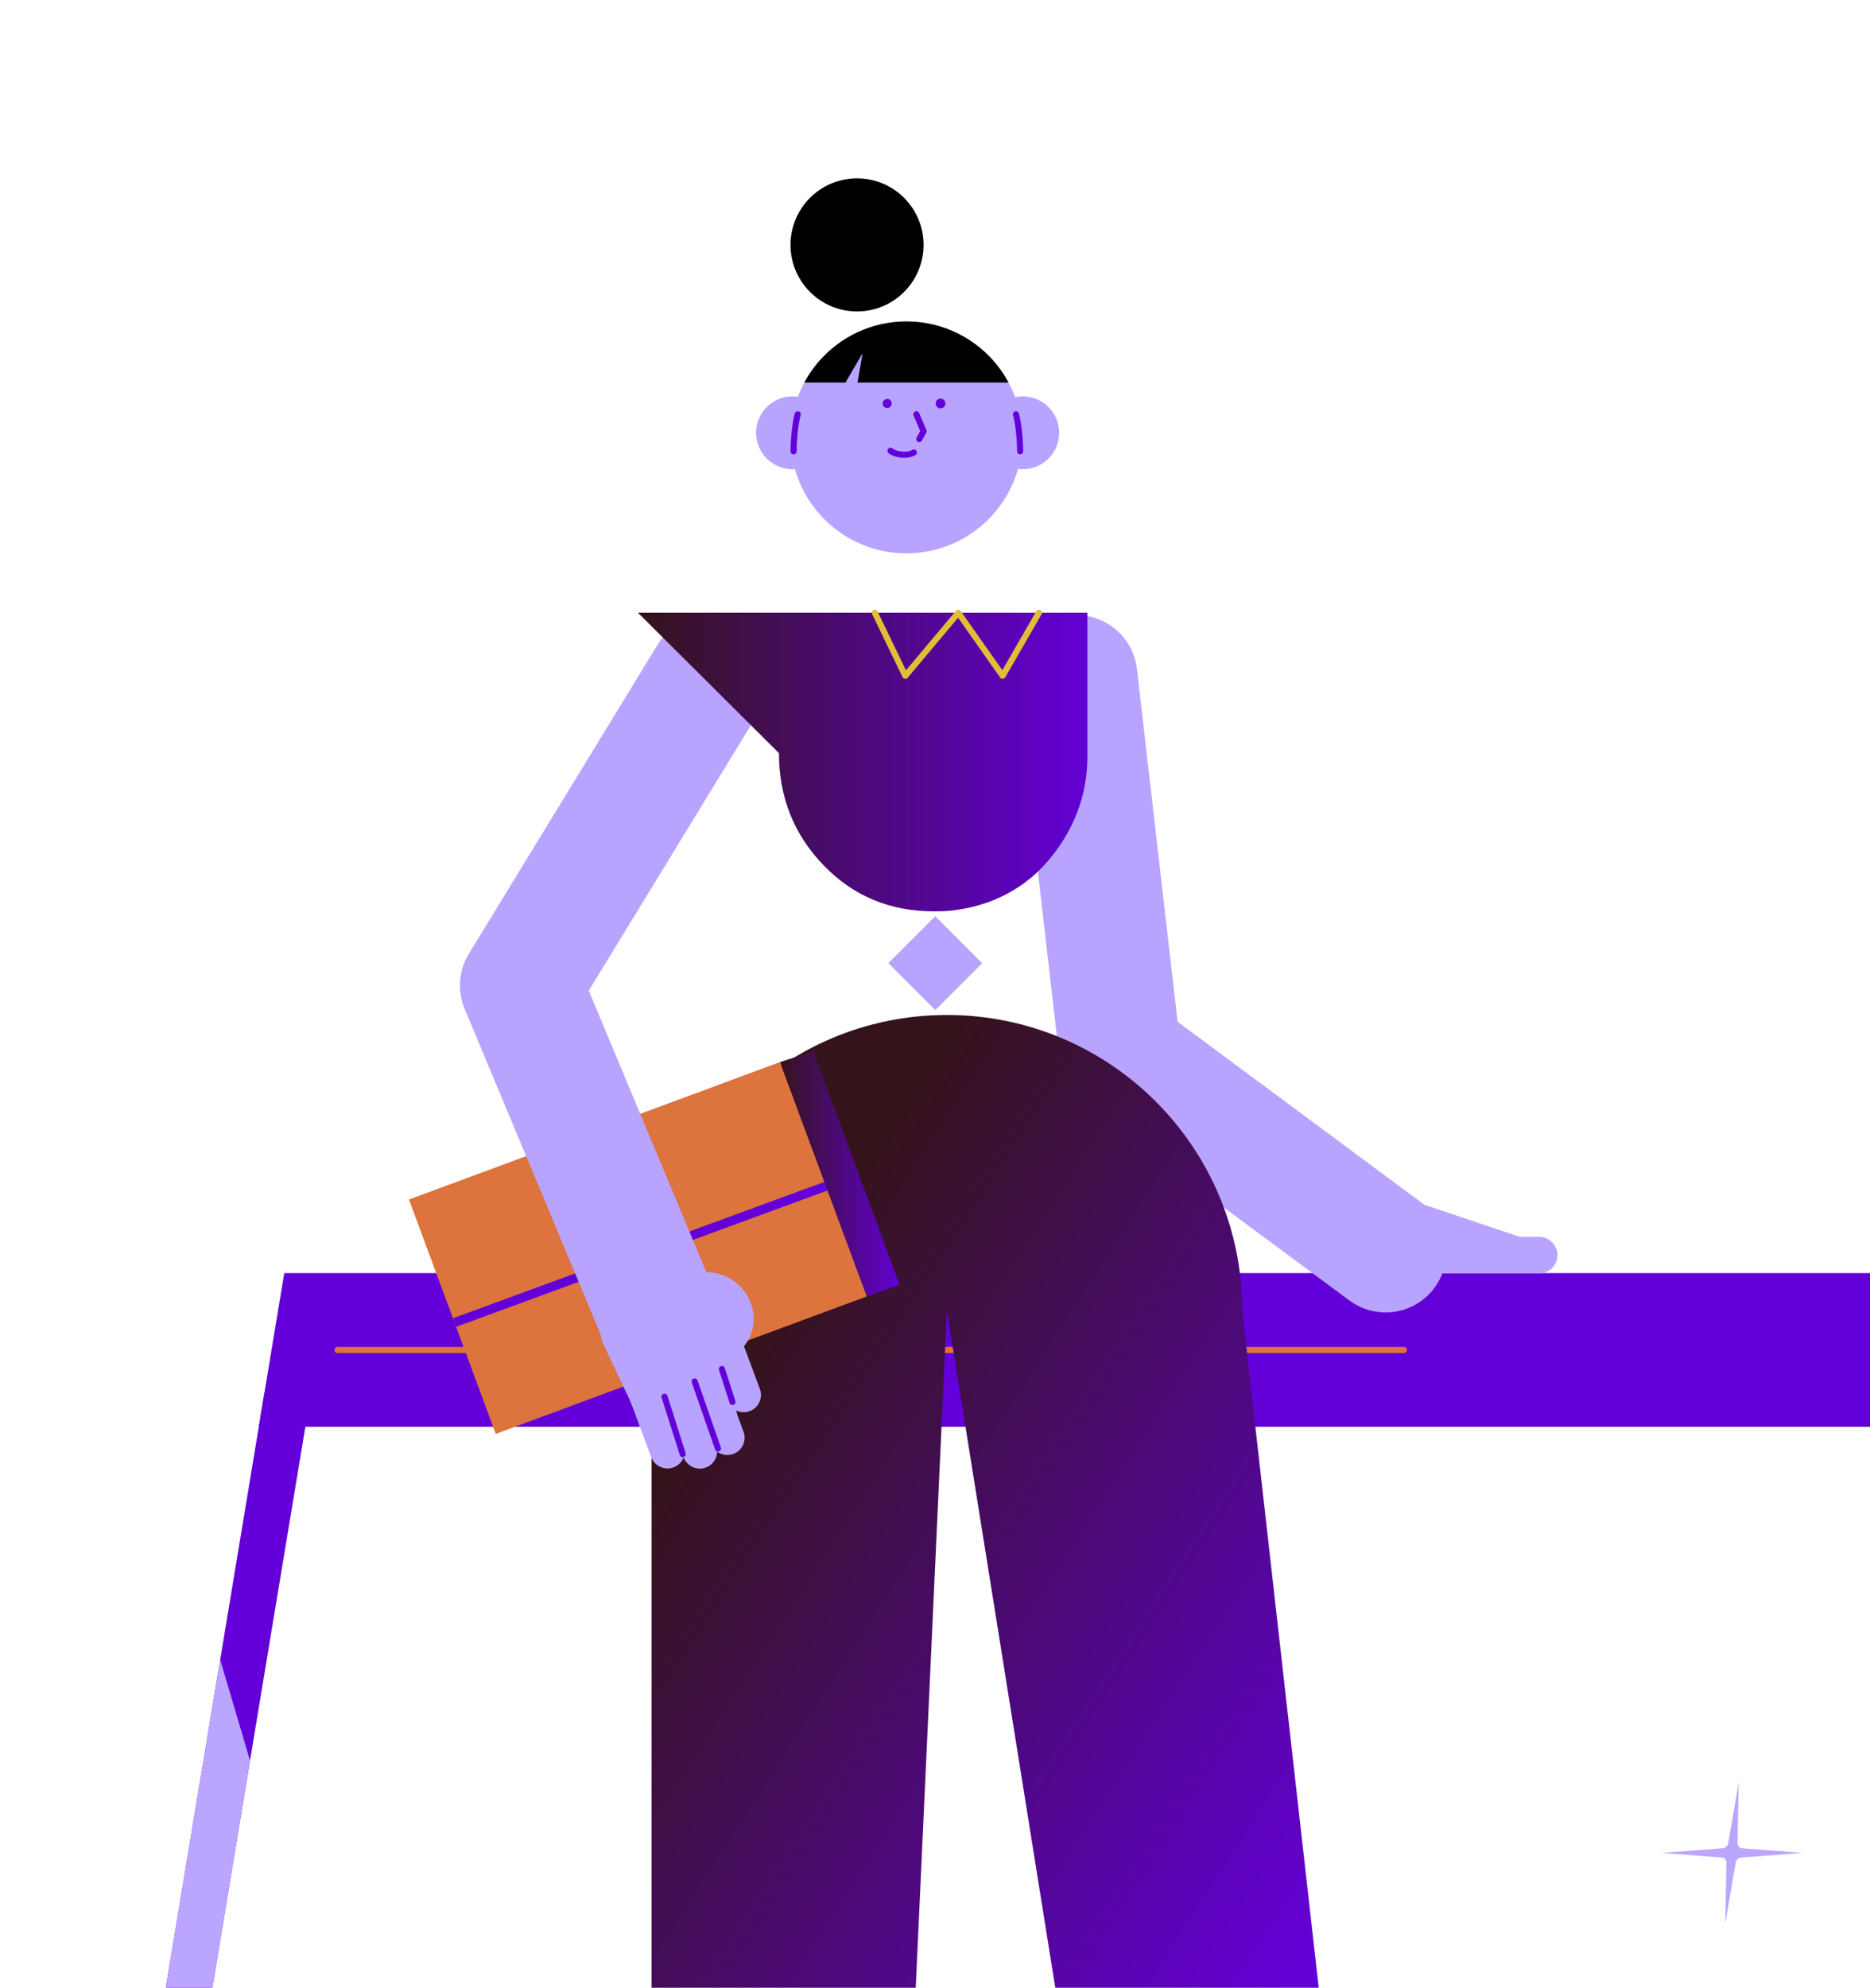 <?xml version="1.0" encoding="UTF-8"?> <svg xmlns="http://www.w3.org/2000/svg" width="399" height="424" viewBox="0 0 399 424" fill="none"><g clip-path="url(#clip0_107_24446)"><g clip-path="url(#clip1_107_24446)"><path d="M460.607 304.35H55.217L60.651 271.57H466.041L460.607 304.35Z" fill="#6300D9"></path><path d="M299.537 288.605H72.006C71.649 288.605 71.357 288.314 71.357 287.957C71.357 287.6 71.649 287.309 72.006 287.309H299.544C299.9 287.309 300.192 287.6 300.192 287.957C300.192 288.314 299.9 288.605 299.544 288.605H299.537Z" fill="#DD733D"></path><path d="M27.924 528.863H17.996L56.417 297.126H66.352L27.924 528.863Z" fill="#6300D9"></path><path d="M27.924 528.863H17.996L46.982 354.034L53.344 375.556L27.924 528.863Z" fill="#BBA6FF"></path><path d="M295.626 279.956C292.941 279.956 290.237 279.126 287.915 277.407L231.292 235.44C228.413 233.306 226.539 230.07 226.13 226.504L216.818 145.668C216.001 138.554 221.105 132.122 228.218 131.298C235.338 130.474 241.765 135.584 242.588 142.698L251.258 217.951L303.362 256.573C309.113 260.839 310.326 268.958 306.059 274.716C303.517 278.147 299.601 279.962 295.632 279.962L295.626 279.956Z" fill="#B8A3FF"></path><path d="M168.795 97.423C168.555 95.14 169.768 90.102 169.768 90.102L168.795 97.423Z" fill="#F3E13F"></path><path d="M214.646 85.413C216.514 84.454 218.758 84.24 220.885 85.018C224.918 86.496 226.987 90.958 225.515 94.991C224.036 99.024 219.575 101.093 215.541 99.621" fill="#B8A3FF"></path><path d="M172.667 85.413C170.799 84.454 168.555 84.24 166.428 85.018C162.395 86.496 160.326 90.958 161.798 94.991C163.277 99.024 167.738 101.093 171.772 99.621" fill="#B8A3FF"></path><path d="M218.136 93.298C218.136 106.955 207.06 118.03 193.403 118.03C179.747 118.03 168.678 106.955 168.678 93.298C168.678 87.566 170.623 82.301 173.891 78.112C174.235 77.664 174.598 77.23 174.974 76.808C179.507 71.75 186.076 68.566 193.397 68.566C201.289 68.566 208.324 72.269 212.844 78.027C213.778 79.214 214.602 80.485 215.308 81.834H215.315C217.111 85.264 218.129 89.161 218.129 93.298H218.136Z" fill="#B8A3FF"></path><path d="M189.298 87.028C189.832 87.028 190.264 86.596 190.264 86.062C190.264 85.528 189.832 85.096 189.298 85.096C188.765 85.096 188.332 85.528 188.332 86.062C188.332 86.596 188.765 87.028 189.298 87.028Z" fill="#6300D9"></path><path d="M200.686 87.1C201.259 87.1 201.723 86.635 201.723 86.062C201.723 85.489 201.259 85.024 200.686 85.024C200.113 85.024 199.648 85.489 199.648 86.062C199.648 86.635 200.113 87.1 200.686 87.1Z" fill="#6300D9"></path><path d="M196.128 94.31C196.024 94.31 195.914 94.284 195.816 94.233C195.505 94.057 195.388 93.662 195.563 93.351L196.342 91.944L194.928 88.623C194.785 88.293 194.941 87.91 195.272 87.774C195.602 87.638 195.985 87.787 196.121 88.118L197.658 91.73C197.736 91.911 197.723 92.125 197.632 92.3L196.705 93.986C196.588 94.2 196.368 94.323 196.134 94.323L196.128 94.31Z" fill="#6300D9"></path><path d="M192.949 97.643C191.639 97.643 190.297 97.254 189.577 96.638C189.305 96.404 189.272 95.996 189.506 95.723C189.739 95.451 190.148 95.419 190.42 95.652C191.243 96.359 193.565 96.638 194.641 95.963C194.946 95.775 195.342 95.866 195.536 96.171C195.724 96.476 195.634 96.871 195.329 97.066C194.68 97.468 193.824 97.643 192.942 97.643H192.949Z" fill="#6300D9"></path><path d="M217.662 96.923C217.306 96.923 217.014 96.631 217.014 96.275C217.014 93.363 216.56 89.874 216.152 88.565C216.048 88.221 216.236 87.858 216.58 87.754C216.917 87.65 217.286 87.838 217.39 88.182C217.889 89.784 218.311 93.493 218.311 96.275C218.311 96.631 218.019 96.923 217.662 96.923Z" fill="#6300D9"></path><path d="M169.326 96.923C168.97 96.923 168.678 96.631 168.678 96.275C168.678 93.493 169.099 89.784 169.599 88.182C169.702 87.838 170.072 87.65 170.409 87.754C170.753 87.858 170.941 88.221 170.837 88.565C170.429 89.874 169.975 93.363 169.975 96.275C169.975 96.631 169.683 96.923 169.326 96.923Z" fill="#6300D9"></path><path d="M199.556 215.469L209.57 205.455L199.556 195.441L189.542 205.455L199.556 215.469Z" fill="#B8A3FF"></path><path d="M297.895 570.255H248.58L202.034 279.521L188.662 570.255H139.029V279.521C139.029 244.719 167.244 216.505 202.034 216.505C219.438 216.505 235.189 223.56 246.596 234.96C258.002 246.366 265.051 262.124 265.051 279.521L297.895 570.255Z" fill="url(#paint0_linear_107_24446)"></path><path d="M182.867 66.433C190.706 66.433 197.061 60.078 197.061 52.239C197.061 44.399 190.706 38.044 182.867 38.044C175.027 38.044 168.672 44.399 168.672 52.239C168.672 60.078 175.027 66.433 182.867 66.433Z" fill="black"></path><path d="M174.974 76.808C174.598 77.23 174.234 77.671 173.891 78.112C173.041 79.201 172.283 80.368 171.621 81.594H215.185C214.504 80.336 213.732 79.143 212.857 78.027C208.33 72.269 201.301 68.566 193.409 68.566C186.088 68.566 179.513 71.75 174.987 76.808H174.974Z" fill="black"></path><path d="M177.795 86.062L184.059 75.323L182.081 86.762L177.795 86.062Z" fill="#B8A3FF"></path><path d="M328.413 263.842H307.637C305.488 263.842 303.746 265.584 303.746 267.733C303.746 269.881 305.488 271.623 307.637 271.623H328.413C330.562 271.623 332.304 269.881 332.304 267.733C332.304 265.584 330.562 263.842 328.413 263.842Z" fill="#B8A3FF"></path><path d="M324.455 263.897L303.645 256.893C301.954 256.324 300.123 257.234 299.554 258.924C298.985 260.614 299.894 262.446 301.585 263.015L322.395 270.018C324.085 270.587 325.916 269.678 326.485 267.987C327.054 266.297 326.145 264.465 324.455 263.897Z" fill="#B8A3FF"></path><path d="M176.258 253.045L96.984 282.115L87.264 255.866L166.44 226.543L176.258 253.045Z" fill="#DD733D"></path><path d="M184.961 276.532L105.777 305.861L96.984 282.115L176.258 253.045L184.961 276.532Z" fill="#DD733D"></path><path d="M175.949 252.096L96.682 281.182L97.352 283.008L176.62 253.922L175.949 252.096Z" fill="#6300D9"></path><path d="M166.441 226.543L173.574 224.273L191.952 274.062L184.961 276.532L166.441 226.543Z" fill="url(#paint1_linear_107_24446)"></path><path d="M140.255 292.931C135.178 292.931 130.36 289.935 128.285 284.955L99.143 215.201C97.541 211.362 97.872 206.991 100.044 203.444L140.385 137.406C144.12 131.291 152.103 129.365 158.211 133.1C164.326 136.835 166.252 144.818 162.517 150.926L125.626 211.317L152.213 274.962C154.975 281.57 151.856 289.17 145.242 291.926C143.608 292.606 141.915 292.931 140.249 292.931H140.255Z" fill="#B8A3FF"></path><path d="M127.539 282.562L150.871 273.114L157.193 287.717C159.956 294.092 153.62 293.832 147.246 296.595C140.865 299.357 136.864 304.091 134.108 297.71L127.546 282.556L127.539 282.562Z" fill="#B8A3FF"></path><path d="M154.238 304.148L156.193 303.342C157.07 302.98 157.488 301.975 157.126 301.098L151.678 287.885C151.316 287.008 150.311 286.59 149.434 286.952L147.479 287.758C146.602 288.12 146.184 289.124 146.546 290.001L151.995 303.214C152.356 304.091 153.361 304.509 154.238 304.148Z" fill="#B8A3FF"></path><path d="M157.256 298.048L159.21 297.242C160.088 296.88 160.506 295.876 160.144 294.998L154.695 281.786C154.333 280.908 153.329 280.49 152.451 280.852L150.497 281.658C149.62 282.02 149.202 283.024 149.564 283.902L155.012 297.114C155.374 297.992 156.378 298.41 157.256 298.048Z" fill="#B8A3FF"></path><path d="M150.926 307.909L152.88 307.103C153.757 306.742 154.175 305.737 153.814 304.86L148.365 291.647C148.003 290.77 146.999 290.352 146.121 290.714L144.167 291.519C143.29 291.881 142.872 292.886 143.233 293.763L148.682 306.976C149.044 307.853 150.048 308.271 150.926 307.909Z" fill="#B8A3FF"></path><path d="M146.035 310.225L147.989 309.419C148.867 309.057 149.285 308.052 148.923 307.175L143.474 293.962C143.113 293.085 142.108 292.667 141.231 293.029L139.276 293.835C138.399 294.197 137.981 295.201 138.343 296.079L143.791 309.291C144.153 310.169 145.158 310.586 146.035 310.225Z" fill="#B8A3FF"></path><path d="M140.814 309.382L142.769 308.576C143.646 308.214 144.064 307.21 143.702 306.332L138.254 293.12C137.892 292.242 136.887 291.824 136.01 292.186L134.056 292.992C133.178 293.354 132.76 294.358 133.122 295.236L138.571 308.448C138.933 309.326 139.937 309.744 140.814 309.382Z" fill="#B8A3FF"></path><path d="M154.976 296.374C154.159 294.675 152.025 289.04 152.025 289.04L154.976 296.374Z" fill="#B8A3FF"></path><path d="M136.111 130.708H232.012V160.66C232.09 165.296 231.454 174.498 223.524 183.738C215.593 192.979 204.738 194.496 199.31 194.399C189.914 194.399 182.081 191.163 175.732 184.581C169.377 178.019 166.206 169.991 166.206 160.653L136.118 130.701L136.111 130.708Z" fill="url(#paint2_linear_107_24446)"></path><path d="M193.163 144.806C193.163 144.806 193.111 144.806 193.085 144.806C192.865 144.78 192.677 144.643 192.58 144.442L186.082 130.987C185.926 130.663 186.062 130.274 186.387 130.125C186.711 129.969 187.094 130.105 187.249 130.429L193.306 142.977L203.966 130.293C204.096 130.138 204.278 130.053 204.492 130.06C204.693 130.066 204.881 130.17 204.991 130.332L213.868 142.951L221.112 130.377C221.293 130.066 221.689 129.962 222 130.138C222.311 130.319 222.415 130.715 222.24 131.026L214.491 144.481C214.381 144.676 214.18 144.793 213.959 144.806C213.745 144.812 213.525 144.715 213.402 144.533L204.427 131.772L193.662 144.579C193.539 144.728 193.358 144.812 193.163 144.812V144.806Z" fill="#E1BE33"></path><path d="M370.984 380.16L370.731 393.136C370.718 393.732 371.146 394.206 371.743 394.251L384.621 395.237L371.555 396.222C370.952 396.268 370.433 396.741 370.336 397.338L368.112 410.313L368.365 397.338C368.378 396.741 367.95 396.268 367.353 396.222L354.475 395.237L367.541 394.251C368.144 394.206 368.663 393.732 368.76 393.136L370.984 380.16Z" fill="#BBA6FF"></path><path d="M149.315 313.273C147.817 313.273 146.403 312.353 145.852 310.868L141.384 298.878C140.671 296.965 141.644 294.838 143.557 294.125C145.47 293.411 147.597 294.384 148.31 296.297L152.778 308.287C153.491 310.2 152.518 312.327 150.605 313.04C150.177 313.196 149.743 313.273 149.315 313.273Z" fill="#B8A3FF"></path><path d="M142.42 313.241C140.923 313.241 139.509 312.32 138.958 310.835L134.49 298.846C133.776 296.933 134.749 294.806 136.662 294.092C138.575 293.379 140.702 294.352 141.415 296.265L145.883 308.255C146.597 310.167 145.624 312.294 143.711 313.008C143.283 313.163 142.848 313.241 142.42 313.241Z" fill="#B8A3FF"></path><path d="M137.953 301.251C136.566 301.251 135.236 300.467 134.607 299.131L128.596 286.402C127.727 284.554 128.512 282.349 130.36 281.48C132.208 280.604 134.406 281.396 135.282 283.244L141.293 295.973C142.162 297.821 141.377 300.026 139.529 300.895C139.017 301.134 138.479 301.251 137.953 301.251Z" fill="#B8A3FF"></path><path d="M155.182 310.368C153.684 310.368 152.271 309.447 151.719 307.962L147.252 295.972C146.538 294.06 147.511 291.933 149.424 291.219C151.337 290.506 153.464 291.479 154.177 293.392L158.645 305.382C159.358 307.294 158.386 309.421 156.473 310.135C156.045 310.29 155.61 310.368 155.182 310.368Z" fill="#B8A3FF"></path><path d="M158.665 301.244C157.167 301.244 155.753 300.323 155.202 298.838L150.734 286.848C150.021 284.935 150.993 282.809 152.906 282.095C154.819 281.382 156.946 282.355 157.659 284.268L162.127 296.257C162.841 298.17 161.868 300.297 159.955 301.011C159.527 301.166 159.093 301.244 158.665 301.244Z" fill="#B8A3FF"></path><path d="M159.915 285.321C162.203 280.54 160.041 274.742 155.086 272.37C150.131 269.998 144.259 271.95 141.97 276.731C139.681 281.512 141.843 287.311 146.799 289.683C151.754 292.055 157.626 290.102 159.915 285.321Z" fill="#B8A3FF"></path><path d="M152.671 295.504C154.975 290.691 153.297 285.092 148.923 282.998C144.549 280.904 139.136 283.109 136.832 287.922C134.528 292.735 136.206 298.334 140.58 300.428C144.954 302.521 150.367 300.317 152.671 295.504Z" fill="#B8A3FF"></path><path d="M145.67 310.822C145.398 310.822 145.139 310.647 145.054 310.368L141.17 298.139C141.06 297.795 141.248 297.432 141.592 297.322C141.929 297.211 142.299 297.399 142.409 297.743L146.293 309.973C146.403 310.317 146.215 310.68 145.872 310.79C145.807 310.809 145.742 310.822 145.677 310.822H145.67Z" fill="#6300D9"></path><path d="M153.192 309.622C152.926 309.622 152.673 309.453 152.582 309.188L147.608 294.896C147.492 294.559 147.667 294.189 148.01 294.072C148.348 293.955 148.717 294.131 148.834 294.474L153.808 308.766C153.924 309.103 153.749 309.473 153.406 309.59C153.334 309.616 153.263 309.629 153.192 309.629V309.622Z" fill="#6300D9"></path><path d="M156.279 299.708C156.006 299.708 155.747 299.533 155.663 299.254L153.412 292.225C153.302 291.881 153.49 291.518 153.834 291.407C154.171 291.297 154.541 291.485 154.651 291.829L156.901 298.858C157.011 299.202 156.823 299.565 156.48 299.675C156.415 299.695 156.35 299.708 156.279 299.708Z" fill="#6300D9"></path></g></g><defs><linearGradient id="paint0_linear_107_24446" x1="117.053" y1="352.732" x2="260.401" y2="445.54" gradientUnits="userSpaceOnUse"><stop stop-color="#35131B"></stop><stop offset="1" stop-color="#6300D6"></stop></linearGradient><linearGradient id="paint1_linear_107_24446" x1="166.441" y1="250.4" x2="191.952" y2="250.4" gradientUnits="userSpaceOnUse"><stop stop-color="#35131B"></stop><stop offset="1" stop-color="#6300D6"></stop></linearGradient><linearGradient id="paint2_linear_107_24446" x1="136.111" y1="162.553" x2="232.012" y2="162.553" gradientUnits="userSpaceOnUse"><stop stop-color="#35131B"></stop><stop offset="1" stop-color="#6300D6"></stop></linearGradient><clipPath id="clip0_107_24446"><rect width="399" height="424" rx="8" fill="white"></rect></clipPath><clipPath id="clip1_107_24446"><rect width="1426" height="811" fill="white" transform="translate(-113 -193)"></rect></clipPath></defs></svg> 